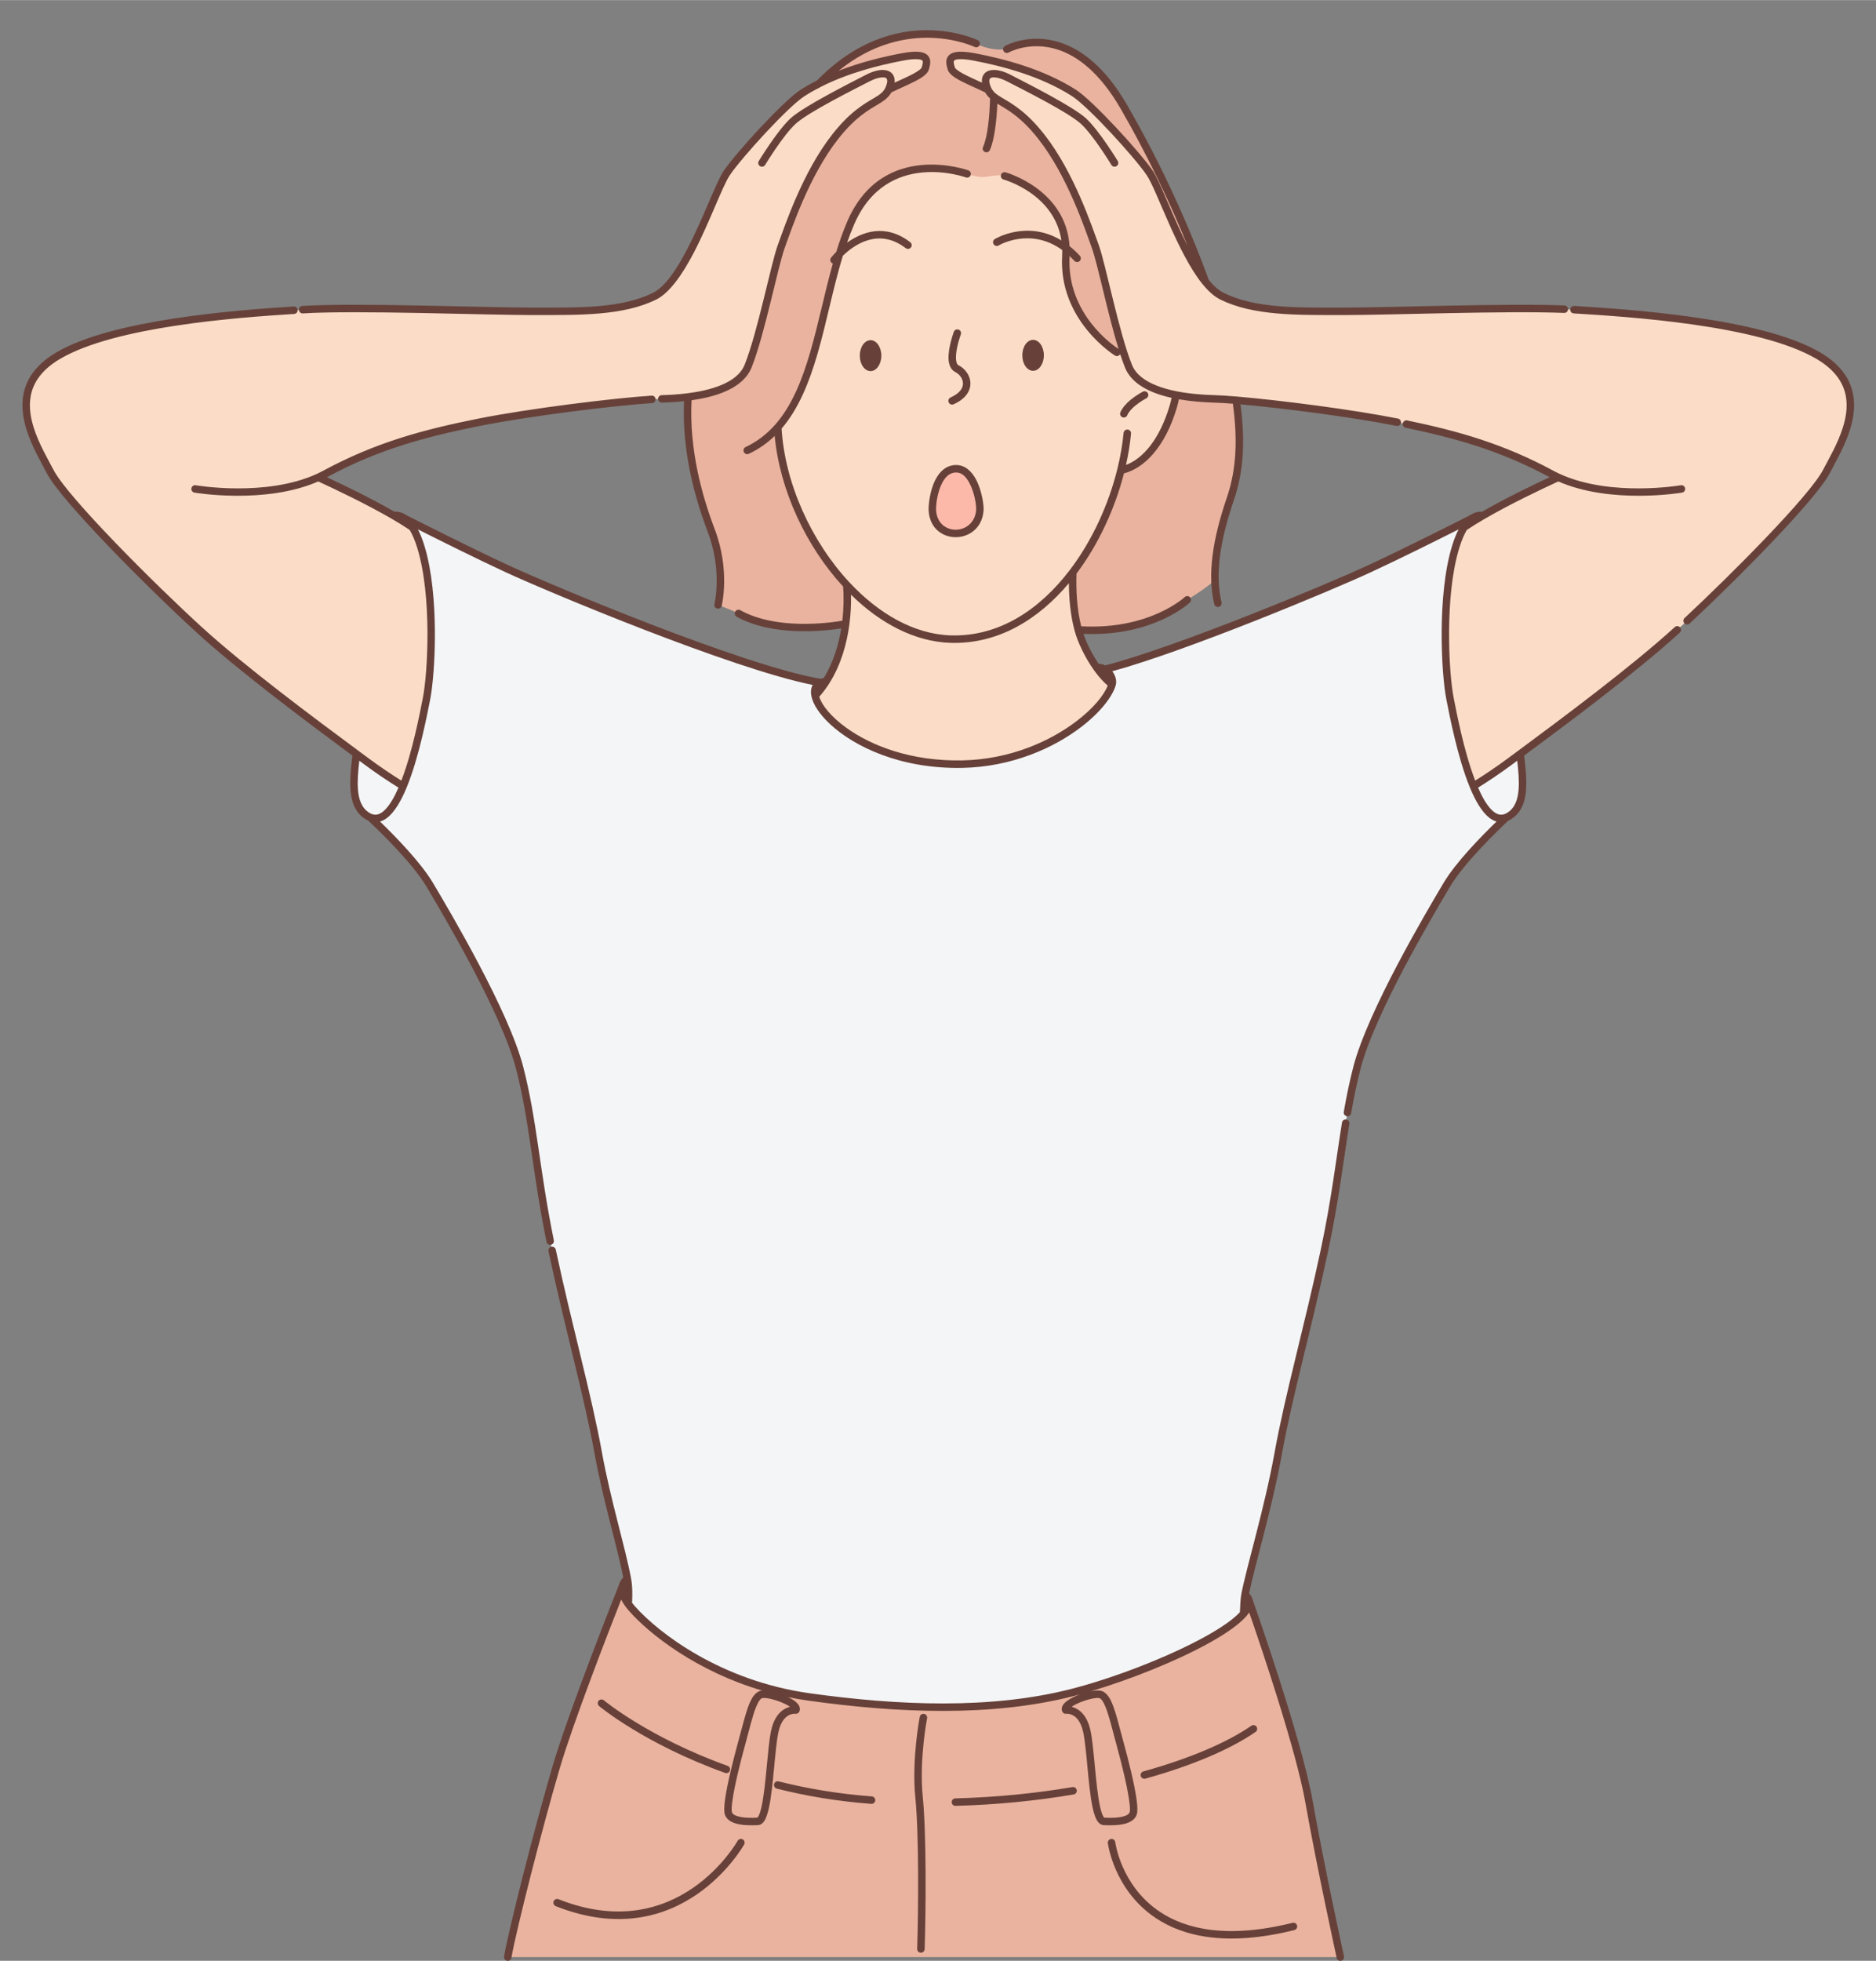 <?xml version="1.0" encoding="UTF-8"?>
<!DOCTYPE svg PUBLIC '-//W3C//DTD SVG 1.0//EN'
          'http://www.w3.org/TR/2001/REC-SVG-20010904/DTD/svg10.dtd'>
<svg clip-rule="evenodd" fill-rule="evenodd" height="1938" preserveAspectRatio="xMidYMid meet" stroke-linejoin="round" stroke-miterlimit="2" version="1.0" viewBox="-21.5 -29.0 1854.8 1937.6" width="1855" xmlns="http://www.w3.org/2000/svg" xmlns:xlink="http://www.w3.org/1999/xlink" zoomAndPan="magnify"
><rect x="-21.5" y="-29.0" width="1854.8" height="1937.6" fill="#808080" stroke="none"/><g
  ><g
    ><g id="change1_1"
      ><path d="M1024.49,712.991C1017.33,714.336 970.521,722.202 938.741,704.639C933.741,702.039 922.403,697.832 922.403,697.832C922.403,697.832 929.211,670.602 916.957,638.38C906.37,610.54 895.784,572.198 898.368,531.55C918.959,528.941 940.152,522.436 946.417,506.917C956.816,481.152 967.481,426.131 972.981,411.131C978.481,396.131 992.481,353.631 1015.98,323.631C1038.8,294.495 1053.32,297.029 1058.85,285.788C1070.5,280.026 1086.48,274.211 1088.08,269.083C1090.05,262.785 1091.82,255.468 1069.42,259.75C1050.57,263.353 1025.97,269.49 1003.46,280.843C1064.56,217.932 1128.9,248.99 1128.9,248.99C1128.9,248.99 1139.26,255.243 1153.4,253.528C1153.4,253.528 1203.78,224.937 1246.89,299.366C1274.62,347.233 1297.1,397.54 1312.26,439.423C1292.26,414.858 1275.92,364.477 1267.69,352.417C1257.69,337.75 1220.3,296.864 1207.03,288.417C1181.36,272.083 1150.36,264.083 1127.69,259.75C1105.3,255.468 1107.06,262.785 1109.03,269.083C1110.63,274.211 1126.61,280.026 1138.26,285.788C1139.44,288.186 1141.03,289.957 1143.02,291.543C1150.36,297.389 1163.17,300.71 1181.13,323.631C1191.48,336.843 1199.99,352.479 1206.74,367.123L1273,449.75L1294.61,530.973C1303.28,532.3 1312.03,532.876 1319.69,533.083C1323.96,533.199 1329.84,533.574 1336.85,534.161C1341.04,563.632 1340.5,588.782 1332.22,612.965C1323.86,637.353 1319.45,658.79 1319.87,677.456C1317.07,681.856 1297.72,693.747 1297.72,693.747C1297.72,693.747 1268.1,721.651 1210.53,717.754C1210.17,716.424 1209.84,715.085 1209.53,713.74L1024.49,712.991ZM846.015,1482.17C845.766,1483.17 845.66,1484.27 845.742,1485.48C845.947,1488.48 847.316,1492.14 850.549,1496.57C851.441,1497.79 852.476,1499.07 853.667,1500.42C873.167,1522.42 923.667,1560.92 995.167,1570.92C1066.67,1580.92 1141.17,1583.92 1205.67,1567.42C1254.24,1554.99 1324.64,1525.27 1342.79,1504.31C1346.32,1500.22 1347.87,1496.47 1346.9,1493.25C1346.9,1493.25 1386.17,1603.92 1395.17,1654.92C1404.17,1705.92 1420.17,1778.92 1420.17,1778.92L754.167,1778.92C758.167,1755.92 779.167,1673.92 792.667,1627.92C806.167,1581.92 846.015,1482.17 846.015,1482.17Z" fill="#eab39f" transform="translate(-451.647 -293.795) scale(1.236)"
      /></g
      ><g id="change2_1"
      ><path d="M1025.35,681.866C994.241,648.548 972.562,600.756 970.179,555.811C1004.3,517.282 1005.77,445.157 1028.51,392.402C1055.74,329.228 1121.64,353.19 1121.64,353.19C1121.64,353.19 1130.45,356.338 1135.88,355.624C1141.31,354.91 1148.45,353.538 1151.59,354.824C1151.59,354.824 1203.33,368.984 1200.6,419.087C1197.88,469.19 1240.88,495.624 1240.88,495.624L1248.27,500.407C1238.67,472.836 1229.2,424.965 1224.13,411.131C1218.63,396.131 1204.63,353.631 1181.13,323.631C1163.17,300.71 1150.36,297.389 1143.02,291.543C1141.03,289.957 1139.44,288.186 1138.26,285.788C1126.61,280.026 1110.63,274.211 1109.03,269.083C1107.06,262.785 1105.3,255.468 1127.69,259.75C1150.36,264.083 1181.36,272.083 1207.03,288.417C1220.3,296.864 1257.69,337.75 1267.69,352.417C1275.92,364.477 1292.26,414.858 1312.26,439.423C1316.58,444.73 1321.07,448.833 1325.69,451.083C1351.69,463.75 1385.03,463.083 1423.03,463.083C1461.03,463.083 1563.69,459.083 1607.03,461.75C1650.36,464.417 1755.69,471.083 1802.36,498.417C1849.03,525.75 1820.36,569.083 1809.03,591.083C1797.69,613.083 1727.69,683.083 1689.69,717.75C1654.68,749.695 1598.71,791.264 1564.06,816.895C1561.11,819.079 1558.31,821.147 1555.69,823.083C1545.36,830.732 1535.41,837.291 1526.6,842.7C1516.59,818.459 1510.22,784.286 1507.94,772.917C1503.94,752.917 1500.44,690.417 1512.44,651.417C1514.55,644.567 1516.84,639.475 1519.18,635.735C1523.66,632.69 1528.77,629.537 1534.21,626.379C1554.93,614.344 1580.47,602.246 1594.52,595.811C1592.65,594.961 1590.82,594.053 1589.03,593.083C1547.03,570.417 1509.03,560.417 1465.69,551.75C1429.86,544.584 1370.33,536.962 1336.85,534.161C1329.84,533.574 1323.96,533.199 1319.69,533.083C1310.23,532.828 1299.13,532.01 1288.56,529.915C1288.2,532.687 1287.57,535.718 1286.59,539.032C1277.11,571.239 1260.06,587.146 1244.64,590.123C1237.61,618.445 1224.44,647.7 1206.17,671.711C1205.66,685.237 1206.29,702.153 1210.53,717.754C1213.01,726.864 1218.68,738.672 1225.57,748.294C1226.1,749.027 1226.63,749.747 1227.16,750.452C1230.48,754.796 1234.03,758.577 1237.61,761.29C1231.25,782.906 1182.99,823.93 1117.51,825.115C1047.9,826.376 1004.18,789.737 1000.06,770.417C1002.96,767.271 1005.55,763.925 1007.87,760.434C1008.19,759.955 1008.5,759.473 1008.81,758.989C1017.89,744.678 1022.49,728.109 1024.49,712.991C1026.06,701.125 1026.04,690.153 1025.35,681.866ZM1131.83,622.056C1132.29,615.67 1127.54,588.702 1112.68,588.932C1096.58,589.18 1093.41,616.043 1093.83,622.406C1095.49,647.212 1130.07,646.417 1131.83,622.056ZM1003.46,280.843C1025.97,269.49 1050.57,263.353 1069.42,259.75C1091.82,255.468 1090.05,262.785 1088.08,269.083C1086.48,274.211 1070.5,280.026 1058.85,285.788C1053.32,297.029 1038.8,294.495 1015.98,323.631C992.481,353.631 978.481,396.131 972.981,411.131C967.481,426.131 956.816,481.152 946.417,506.917C940.152,522.436 918.959,528.941 898.368,531.55C891.079,532.474 883.866,532.909 877.417,533.083C852.75,533.75 774.75,543.083 731.417,551.75C688.083,560.417 650.083,570.417 608.083,593.083C606.287,594.053 604.455,594.961 602.593,595.811C616.642,602.246 642.18,614.344 662.903,626.379C668.34,629.537 673.445,632.69 677.925,635.735C680.269,639.475 682.559,644.567 684.667,651.417C696.667,690.417 693.167,752.917 689.167,772.917C686.893,784.286 680.518,818.459 670.515,842.7C661.704,837.291 651.752,830.732 641.417,823.083C638.8,821.147 636.002,819.079 633.05,816.895C598.396,791.264 542.433,749.695 507.417,717.75C469.417,683.083 399.417,613.083 388.083,591.083C376.75,569.083 348.083,525.75 394.75,498.417C441.417,471.083 546.75,464.417 590.083,461.75C633.417,459.083 736.083,463.083 774.083,463.083C812.083,463.083 845.417,463.75 871.417,451.083C897.417,438.417 919.417,367.083 929.417,352.417C939.417,337.75 976.809,296.864 990.083,288.417C994.411,285.663 998.89,283.146 1003.46,280.843Z" fill="#fbddc7" transform="translate(-451.647 -293.795) scale(1.236)"
      /></g
      ><g id="change3_1"
      ><path d="M644.217,867.733C643.377,867.401 642.527,866.964 641.667,866.417C627.928,857.674 630.828,836.453 633.05,816.895C636.002,819.079 638.8,821.147 641.417,823.083C651.752,830.732 661.704,837.291 670.515,842.7C680.518,818.459 686.893,784.286 689.167,772.917C693.167,752.917 696.667,690.417 684.667,651.417C682.559,644.567 680.269,639.475 677.925,635.735C675.814,632.366 673.659,630.095 671.555,628.624C679.76,632.795 722.594,654.506 753.667,668.917C787.109,684.426 943.171,749.892 1004.78,759.964C1000.51,761.737 999.014,765.521 1000.06,770.417C1004.18,789.737 1047.9,826.376 1117.51,825.115C1182.99,823.93 1231.25,782.906 1237.61,761.29C1238.86,757.025 1235.72,751.787 1231.29,749.454C1231.78,749.33 1232.28,749.203 1232.78,749.074C1290.12,734.299 1410.98,683.972 1443.44,668.917C1474.52,654.506 1517.35,632.795 1525.56,628.624C1523.45,630.095 1521.3,632.366 1519.18,635.735C1516.84,639.475 1514.55,644.567 1512.44,651.417C1500.44,690.417 1503.94,752.917 1507.94,772.917C1510.22,784.286 1516.59,818.459 1526.6,842.7C1535.41,837.291 1545.36,830.732 1555.69,823.083C1558.31,821.147 1561.11,819.079 1564.06,816.895C1566.28,836.453 1569.18,857.674 1555.44,866.417C1554.58,866.964 1553.73,867.401 1552.89,867.733C1543.83,876.2 1516.99,902.038 1505.44,921.417C1491.44,944.917 1444.94,1023.42 1433.44,1067.92C1421.94,1112.42 1420.44,1152.92 1407.44,1213.92C1394.44,1274.92 1378.94,1329.42 1370.44,1376.42C1362.44,1420.65 1348.17,1467.22 1343.92,1489.16C1343.26,1492.55 1342.97,1499.09 1342.79,1504.31C1324.64,1525.27 1254.24,1554.99 1205.67,1567.42C1141.17,1583.92 1066.67,1580.92 995.167,1570.92C923.667,1560.92 873.167,1522.42 853.667,1500.42C852.476,1499.07 851.441,1497.79 850.549,1496.57C850.924,1490.53 851.117,1483.29 849.826,1476.4C845.178,1451.61 833.335,1413.29 826.667,1376.42C818.167,1329.42 802.667,1274.92 789.667,1213.92C776.667,1152.92 775.167,1112.42 763.667,1067.92C752.167,1023.42 705.667,944.917 691.667,921.417C680.122,902.038 653.278,876.2 644.217,867.733Z" fill="#f4f5f7" transform="translate(-451.647 -293.795) scale(1.236)"
      /></g
      ><g id="change4_1"
      ><path d="M1131.83,622.056C1130.07,646.417 1095.49,647.212 1093.83,622.406C1093.41,616.043 1096.58,589.18 1112.68,588.932C1127.54,588.702 1132.29,615.67 1131.83,622.056Z" fill="#fcb9a9" transform="translate(-451.647 -293.795) scale(1.236)"
      /></g
      ><g id="change5_1"
      ><path d="M1004.8,283.515C1000.33,285.772 995.933,288.24 991.689,290.94C978.596,299.272 941.752,339.635 931.888,354.102C925.918,362.858 915.683,391.927 902.835,416.491C893.881,433.613 883.546,448.502 872.727,453.773C846.372,466.612 812.602,466.075 774.083,466.075C736.121,466.075 633.557,462.072 590.267,464.736C588.619,464.837 587.199,463.582 587.097,461.934C586.996,460.286 588.252,458.866 589.9,458.764C633.276,456.095 736.045,460.092 774.083,460.092C811.565,460.092 844.461,460.888 870.106,448.394C880.088,443.531 889.272,429.514 897.534,413.718C910.511,388.907 920.915,359.576 926.945,350.731C937.082,335.865 975.022,294.455 988.477,285.893C992.747,283.176 997.161,280.685 1001.66,278.399C1064.31,214.271 1130.2,246.296 1130.2,246.296C1131.68,247.014 1132.31,248.804 1131.59,250.291C1130.87,251.777 1129.08,252.402 1127.6,251.684C1127.6,251.684 1074.03,226.012 1018.91,270.715C1036.6,263.82 1054.4,259.575 1068.86,256.812C1076.05,255.436 1080.92,255.235 1084.15,255.73C1086.98,256.164 1088.8,257.149 1089.99,258.318C1091.39,259.698 1092.03,261.406 1092.14,263.32C1092.25,265.373 1091.64,267.734 1090.94,269.974C1090.32,271.973 1088.21,274.249 1084.88,276.383C1079.03,280.126 1069.14,284.101 1061.05,288.044C1058.66,292.287 1055.07,294.804 1050.14,297.746C1042.73,302.172 1032.08,307.931 1018.34,325.476C995.06,355.189 981.237,397.304 975.789,412.161C970.284,427.175 959.6,482.247 949.191,508.036C945.512,517.151 937.194,523.523 926.694,527.785C918.987,530.913 910.098,532.917 901.214,534.178C899.224,573.444 909.502,610.359 919.753,637.316C932.375,670.505 925.305,698.557 925.305,698.557C924.905,700.159 923.28,701.135 921.678,700.734C920.076,700.334 919.101,698.708 919.501,697.106C919.501,697.106 926.047,670.699 914.161,639.443C903.761,612.093 893.386,574.721 895.189,534.926C889.021,535.586 882.989,535.925 877.497,536.074C875.847,536.118 874.471,534.815 874.426,533.164C874.382,531.514 875.685,530.138 877.336,530.093C883.627,529.923 890.662,529.507 897.774,528.618C897.916,528.589 898.062,528.57 898.21,528.563C907.322,527.399 916.536,525.451 924.444,522.241C933.311,518.643 940.536,513.494 943.643,505.797C954.032,480.057 964.677,425.087 970.172,410.101C975.725,394.958 989.901,352.073 1013.63,321.786C1028.08,303.332 1039.28,297.265 1047.07,292.61C1051.5,289.962 1054.75,287.965 1056.56,283.608C1057.29,281.834 1057.68,280.326 1057.72,279.058C1057.75,278.259 1057.64,277.601 1057.3,277.112C1056.48,275.946 1054.76,275.888 1052.66,276.13C1050.02,276.436 1046.88,277.509 1043.52,279.248C1031.2,285.617 994.654,303.815 984.463,313.156C974.364,322.414 960.088,346.004 960.088,346.004C959.231,347.415 957.39,347.865 955.979,347.009C954.567,346.152 954.117,344.31 954.974,342.899C954.974,342.899 969.904,318.385 980.42,308.746C990.846,299.189 1028.17,280.45 1040.77,273.934C1045.76,271.352 1050.4,270.076 1054,270.062C1057.04,270.05 1059.46,270.923 1061.11,272.44C1062.89,274.073 1063.97,276.648 1063.61,280.232C1069.02,277.754 1074.66,275.291 1079.02,272.898C1080.86,271.885 1082.46,270.895 1083.66,269.916C1084.42,269.297 1085.04,268.783 1085.23,268.193C1085.64,266.853 1086.08,265.465 1086.16,264.184C1086.2,263.581 1086.21,262.997 1085.79,262.58C1085.09,261.892 1083.83,261.622 1081.87,261.502C1079.1,261.33 1075.25,261.681 1069.98,262.688C1051.36,266.248 1027.04,272.297 1004.8,283.515ZM629.882,818.273C595.071,792.52 540.02,751.543 505.401,719.96C467.171,685.084 396.826,614.586 385.424,592.453C380.829,583.534 373.445,571.144 369.239,557.727C365.951,547.236 364.608,536.133 367.716,525.49C370.834,514.816 378.401,504.526 393.238,495.835C437.885,469.685 535.821,462.172 582.932,459.197C584.579,459.093 586.002,460.347 586.106,461.994C586.21,463.642 584.956,465.064 583.309,465.168C536.869,468.101 440.273,475.22 396.262,500.998C383.099,508.708 376.226,517.698 373.459,527.167C370.684,536.668 372.013,546.573 374.948,555.938C379.041,568.996 386.271,581.033 390.743,589.713C402.007,611.58 471.663,681.083 509.433,715.54C544.382,747.424 600.241,788.908 634.829,814.49C637.781,816.674 640.579,818.742 643.196,820.679C652.291,827.409 661.086,833.289 669.059,838.278C678.229,814.526 684.078,783.104 686.233,772.33C690.185,752.572 693.663,690.825 681.807,652.296C679.893,646.075 677.836,641.368 675.714,637.851C671.418,634.954 666.563,631.964 661.406,628.969C661.404,628.968 661.403,628.967 661.401,628.966C641.356,617.325 616.786,605.627 602.574,599.094C560.234,617.698 503.576,608.031 503.576,608.031C501.949,607.752 500.855,606.203 501.135,604.576C501.415,602.949 502.963,601.855 504.59,602.135C504.59,602.135 560.333,611.808 601.253,593.137C601.315,593.107 601.378,593.079 601.442,593.051C603.212,592.238 604.954,591.373 606.663,590.451C648.949,567.63 687.201,557.542 730.83,548.817C770.349,540.913 838.62,532.456 869.271,530.486C870.919,530.38 872.343,531.632 872.448,533.279C872.554,534.927 871.303,536.35 869.655,536.456C839.179,538.416 771.297,546.825 732.003,554.683C688.968,563.29 651.222,573.202 609.512,595.712C623.934,602.426 645.473,612.862 663.567,623.307C666.463,623.116 669.725,623.751 673.09,626.048C681.71,630.43 724.109,651.911 754.925,666.203C788.125,681.6 942.525,746.418 1004.48,756.881C1005.25,756.614 1006.09,756.394 1007,756.229C1014.59,743.836 1018.8,729.806 1020.93,716.625C1006.79,718.799 966.041,723.144 937.294,707.258C935.849,706.459 935.325,704.638 936.123,703.193C936.922,701.748 938.743,701.223 940.188,702.021C968.947,717.914 1010.32,712.375 1021.8,710.432C1023,700.123 1023.01,690.604 1022.45,683.139C992.804,651.032 971.759,605.965 967.688,562.707C961.735,568.438 954.911,573.271 947.008,577.003C945.515,577.708 943.73,577.069 943.025,575.576C942.32,574.083 942.96,572.298 944.453,571.593C953.671,567.241 961.3,561.28 967.733,554.09C967.862,553.906 968.012,553.738 968.179,553.587C981.472,538.481 989.599,518.071 996.093,495.788C1002.74,472.99 1007.63,448.226 1014.2,424.862C1013.9,424.761 1013.61,424.608 1013.34,424.403C1012.02,423.4 1011.77,421.522 1012.78,420.21C1012.78,420.21 1014.25,418.298 1016.92,415.617C1019.52,407.177 1022.41,398.988 1025.76,391.217C1054.1,325.477 1122.66,350.379 1122.66,350.379C1124.21,350.943 1125.01,352.661 1124.45,354.213C1123.88,355.764 1122.17,356.566 1120.61,356.002C1120.61,356.002 1057.38,332.979 1031.26,393.586C1029.22,398.306 1027.36,403.183 1025.63,408.176C1037.4,399.721 1056,392.399 1076.13,407.798C1077.44,408.801 1077.69,410.68 1076.69,411.991C1075.68,413.303 1073.8,413.553 1072.49,412.549C1050.64,395.83 1030.9,410.207 1022.22,418.689C1014.42,444.262 1009.23,472.092 1001.84,497.462C995.181,520.303 986.707,541.147 973.233,556.831C975.893,600.762 997.162,647.293 1027.54,679.825C1050.68,704.619 1079.13,721.31 1108.71,722.169C1147.65,723.301 1180.09,701.06 1203.79,669.9C1221.82,646.21 1234.8,617.344 1241.74,589.402C1244.2,579.494 1245.9,569.703 1246.79,560.299C1246.95,558.656 1248.41,557.448 1250.05,557.603C1251.7,557.759 1252.9,559.22 1252.75,560.864C1251.98,568.976 1250.63,577.368 1248.72,585.877C1262.03,580.945 1275.62,565.681 1283.72,538.187C1284.34,536.091 1284.81,534.115 1285.16,532.251C1279.99,531.106 1275,529.644 1270.42,527.785C1259.92,523.523 1251.6,517.151 1247.92,508.036C1246.64,504.862 1245.35,501.244 1244.07,497.312C1244.05,497.354 1244.03,497.396 1244,497.438C1243.14,498.846 1241.29,499.289 1239.89,498.427C1239.89,498.427 1194.8,470.793 1197.62,418.925C1197.71,417.257 1197.74,415.631 1197.7,414.046C1171.84,395.407 1146.9,410.388 1146.9,410.388C1145.49,411.244 1143.65,410.793 1142.79,409.382C1141.93,407.97 1142.38,406.129 1143.8,405.273C1143.8,405.273 1169.44,389.583 1197.06,406.393C1191.39,368.751 1150.8,357.709 1150.8,357.709C1149.21,357.274 1148.27,355.627 1148.7,354.034C1149.14,352.442 1150.79,351.503 1152.38,351.939C1152.38,351.939 1200.67,365.229 1203.56,410.953C1206.32,413.149 1209.07,415.7 1211.8,418.654C1212.92,419.866 1212.85,421.76 1211.63,422.881C1210.42,424.002 1208.53,423.928 1207.4,422.715C1206.14,421.351 1204.88,420.082 1203.61,418.903C1203.6,419.018 1203.6,419.134 1203.59,419.249C1201.08,465.403 1239.3,490.952 1242.76,493.167C1234.12,465.142 1225.92,424.695 1221.32,412.161C1215.87,397.304 1202.05,355.189 1178.77,325.476C1165.03,307.931 1154.38,302.172 1146.97,297.746C1146.58,297.511 1146.19,297.279 1145.82,297.049C1145.21,310.575 1143.58,325.713 1139.8,334.171C1139.12,335.678 1137.35,336.354 1135.85,335.68C1134.34,335.006 1133.66,333.235 1134.34,331.728C1138.27,322.944 1139.56,306.52 1139.99,292.882C1138.43,291.486 1137.13,289.937 1136.06,288.044C1127.96,284.101 1118.08,280.126 1112.23,276.383C1108.9,274.249 1106.79,271.973 1106.17,269.974C1105.47,267.734 1104.86,265.373 1104.97,263.32C1105.08,261.406 1105.72,259.698 1107.12,258.318C1108.31,257.149 1110.13,256.164 1112.96,255.73C1116.19,255.235 1121.06,255.436 1128.26,256.812C1151.22,261.203 1182.62,269.342 1208.63,285.893C1222.09,294.455 1260.03,335.865 1270.16,350.731C1275.97,359.239 1285.8,386.873 1298.11,410.992C1283.95,376.174 1265.7,337.791 1244.31,300.865C1227.58,271.989 1209.83,258.99 1194.43,253.919C1171.98,246.529 1154.88,256.13 1154.88,256.13C1153.45,256.945 1151.62,256.441 1150.8,255.005C1149.99,253.569 1150.49,251.742 1151.93,250.927C1151.93,250.927 1171.1,239.942 1196.3,248.236C1212.65,253.622 1231.72,267.199 1249.48,297.866C1277.2,345.714 1299.68,395.992 1314.9,437.922C1318.81,442.66 1322.83,446.362 1327,448.394C1352.65,460.888 1385.55,460.092 1423.03,460.092C1458.95,460.092 1552.63,456.523 1599.44,458.378C1601.09,458.443 1602.37,459.836 1602.31,461.486C1602.24,463.135 1600.85,464.422 1599.2,464.356C1552.45,462.504 1458.9,466.075 1423.03,466.075C1384.51,466.075 1350.74,466.612 1324.38,453.773C1319.43,451.359 1314.57,447.003 1309.94,441.312C1289.88,416.684 1273.47,366.194 1265.22,354.102C1255.36,339.635 1218.51,299.272 1205.42,290.94C1180.1,274.825 1149.5,266.964 1127.13,262.688C1121.86,261.681 1118.02,261.33 1115.24,261.502C1113.28,261.622 1112.02,261.892 1111.32,262.58C1110.9,262.997 1110.91,263.581 1110.95,264.184C1111.03,265.465 1111.46,266.853 1111.88,268.193C1112.07,268.783 1112.69,269.297 1113.45,269.916C1114.65,270.895 1116.25,271.885 1118.09,272.898C1122.45,275.291 1128.09,277.754 1133.5,280.232C1133.13,276.648 1134.22,274.073 1136,272.44C1137.65,270.923 1140.07,270.05 1143.11,270.062C1146.71,270.076 1151.35,271.352 1156.34,273.934C1168.94,280.45 1206.26,299.189 1216.69,308.746C1227.21,318.385 1242.14,342.899 1242.14,342.899C1242.99,344.31 1242.54,346.152 1241.13,347.009C1239.72,347.865 1237.88,347.415 1237.02,346.004C1237.02,346.004 1222.75,322.414 1212.65,313.156C1202.46,303.815 1165.91,285.617 1153.59,279.248C1150.23,277.509 1147.09,276.436 1144.45,276.13C1142.56,275.911 1140.99,275.98 1140.05,276.845C1139.6,277.253 1139.42,277.866 1139.39,278.63C1139.33,279.971 1139.73,281.619 1140.55,283.608C1141.52,285.933 1142.89,287.586 1144.63,289.025C1144.81,289.136 1144.97,289.264 1145.11,289.406C1146.54,290.507 1148.18,291.502 1150.04,292.61C1157.83,297.265 1169.03,303.332 1183.48,321.786C1207.21,352.073 1221.38,394.958 1226.94,410.101C1232.43,425.087 1243.08,480.057 1253.47,505.797C1256.57,513.494 1263.8,518.643 1272.67,522.241C1277.68,524.276 1283.22,525.803 1288.92,526.945C1288.92,526.946 1288.93,526.946 1288.93,526.947C1289.08,526.966 1289.22,526.994 1289.36,527.032C1299.69,529.063 1310.54,529.843 1319.77,530.093C1324.05,530.209 1329.93,530.584 1336.96,531.171C1337.05,531.177 1337.15,531.185 1337.24,531.195C1370.89,534.021 1430.42,541.644 1466.28,548.817C1467.9,549.14 1468.95,550.718 1468.63,552.337C1468.3,553.956 1466.73,555.007 1465.11,554.683C1430.65,547.793 1374.21,540.475 1340.32,537.46C1344.01,565.859 1343.12,590.347 1335.05,613.934C1323.92,646.408 1319.8,673.53 1325.14,695.772C1325.53,697.378 1324.54,698.994 1322.93,699.379C1321.32,699.765 1319.71,698.774 1319.32,697.169C1313.77,674.028 1317.82,645.782 1329.39,611.996C1337.3,588.889 1337.97,564.881 1334.21,536.944C1328.32,536.476 1323.35,536.175 1319.61,536.074C1310.91,535.838 1300.84,535.123 1291.03,533.409C1290.65,535.443 1290.13,537.596 1289.46,539.877C1279.92,572.279 1262.74,588.651 1247.1,592.638C1239.94,620.479 1226.96,649.083 1209.13,672.763C1208.71,685.26 1209.3,700.551 1212.88,714.9C1267.52,717.875 1295.67,691.57 1295.67,691.57C1296.88,690.438 1298.77,690.494 1299.9,691.696C1301.03,692.898 1300.98,694.793 1299.78,695.925C1299.78,695.925 1270.9,723.332 1214.66,720.976C1217.25,728.503 1221.62,737.241 1226.8,744.828C1228.62,744.871 1230.41,745.353 1232.08,746.166C1289.3,731.412 1409.81,681.218 1442.18,666.203C1473,651.911 1515.4,630.43 1524.02,626.048C1527.38,623.751 1530.65,623.116 1533.54,623.307C1551.64,612.862 1573.18,602.426 1587.6,595.712C1548.27,574.487 1512.46,564.464 1472.42,556.172C1470.81,555.837 1469.77,554.253 1470.1,552.636C1470.44,551.019 1472.02,549.979 1473.64,550.313C1514.25,558.724 1550.56,568.921 1590.45,590.451C1592.16,591.373 1593.9,592.238 1595.67,593.051C1595.73,593.079 1595.8,593.107 1595.86,593.137C1636.78,611.808 1692.52,602.135 1692.52,602.135C1694.15,601.855 1695.69,602.949 1695.98,604.576C1696.26,606.203 1695.16,607.752 1693.53,608.031C1693.53,608.031 1636.88,617.698 1594.54,599.094C1580.32,605.627 1555.75,617.325 1535.71,628.966C1535.71,628.967 1535.71,628.968 1535.7,628.969C1530.55,631.964 1525.69,634.954 1521.39,637.851C1519.27,641.368 1517.22,646.075 1515.3,652.296C1503.45,690.825 1506.92,752.572 1510.88,772.33C1513.03,783.104 1518.88,814.526 1528.05,838.278C1536.02,833.289 1544.82,827.409 1553.91,820.679C1556.53,818.742 1559.33,816.674 1562.28,814.49C1596.87,788.908 1652.73,747.424 1687.68,715.54C1688.9,714.427 1690.79,714.514 1691.9,715.734C1693.02,716.954 1692.93,718.847 1691.71,719.96C1657.09,751.543 1602.04,792.52 1567.23,818.273C1568.54,829.799 1569.87,841.75 1567.99,851.412C1566.54,858.846 1563.25,864.992 1557.05,868.94C1556.21,869.477 1555.37,869.923 1554.54,870.285C1545.23,879.01 1519.26,904.069 1508.01,922.948C1494.09,946.326 1447.78,1024.4 1436.34,1068.66C1433.25,1080.64 1430.88,1092.32 1428.82,1104.19C1428.54,1105.82 1426.99,1106.91 1425.36,1106.62C1423.74,1106.34 1422.64,1104.79 1422.93,1103.16C1425.01,1091.13 1427.41,1079.3 1430.55,1067.17C1442.11,1022.44 1488.8,943.507 1502.87,919.886C1512.65,903.473 1533.26,882.461 1545.09,871.028C1543.11,870.453 1541.18,869.42 1539.32,867.976C1533.53,863.5 1528.29,854.639 1523.83,843.841C1513.75,819.406 1507.3,784.964 1505.01,773.503C1500.96,753.262 1497.44,690.008 1509.58,650.537C1511.23,645.202 1512.98,640.891 1514.78,637.422C1497.77,645.989 1467.95,660.85 1444.7,671.63C1412.94,686.362 1296.74,734.77 1237.75,750.849C1240.37,754.259 1241.53,758.546 1240.48,762.134C1240.48,762.135 1240.48,762.137 1240.48,762.138C1237.82,771.173 1228.29,783.562 1213.27,795.124C1191.31,812.035 1157.6,827.382 1117.57,828.106C1067.84,829.007 1031.09,810.857 1012.06,793.182C1003.49,785.227 998.463,777.262 997.135,771.049C997.134,771.046 997.134,771.044 997.133,771.041C996.358,767.411 996.696,764.269 998.126,761.789C932.68,748.695 784.886,686.693 752.408,671.63C729.163,660.85 699.343,645.989 682.326,637.422C684.128,640.891 685.884,645.202 687.526,650.537C699.671,690.008 696.148,753.262 692.1,773.503C689.808,784.964 683.364,819.406 673.28,843.841C668.825,854.639 663.576,863.5 657.795,867.976C655.929,869.42 654.004,870.453 652.022,871.028C663.852,882.461 684.459,903.473 694.237,919.886C708.309,943.507 755.003,1022.44 766.563,1067.17C777.598,1109.87 779.444,1148.89 791.039,1205.84C791.368,1207.46 790.322,1209.04 788.705,1209.37C787.087,1209.69 785.506,1208.65 785.176,1207.03C773.607,1150.21 771.781,1111.27 760.77,1068.66C749.33,1024.4 703.024,946.326 689.097,922.948C677.85,904.069 651.881,879.01 642.566,870.285C641.74,869.923 640.904,869.477 640.061,868.94C633.856,864.992 630.567,858.846 629.122,851.412C627.245,841.75 628.569,829.799 629.882,818.273ZM666.76,843.896C658.439,838.717 649.202,832.566 639.637,825.488C638.284,824.486 636.882,823.45 635.435,822.38C634.541,830.331 633.779,838.348 634.355,845.471C634.988,853.298 637.192,860.024 643.273,863.893C643.963,864.332 644.643,864.684 645.316,864.95C645.317,864.951 645.318,864.951 645.319,864.951C649.391,866.559 653.052,864.718 656.474,861.097C660.255,857.097 663.666,851.018 666.76,843.896ZM1027.46,713.384C1025.4,728.903 1020.66,745.902 1011.33,760.592C1011.02,761.092 1010.69,761.589 1010.37,762.082C1010.37,762.084 1010.36,762.086 1010.36,762.088C1008.26,765.262 1005.93,768.32 1003.36,771.225C1005.55,778.314 1013.05,787.382 1024.89,795.957C1044.67,810.279 1076.5,822.866 1117.46,822.124C1156.01,821.427 1188.47,806.667 1209.62,790.383C1222.34,780.591 1230.97,770.331 1234.1,762.308C1230.9,759.605 1227.75,756.154 1224.79,752.267C1224.79,752.265 1224.78,752.264 1224.78,752.262C1224.23,751.535 1223.68,750.791 1223.14,750.035C1216.03,740.114 1210.2,727.932 1207.64,718.538C1204.21,705.88 1203.08,692.374 1203.03,680.436C1178.69,709.45 1146.49,729.253 1108.54,728.15C1079.81,727.315 1052,712.461 1028.75,689.639C1028.91,696.659 1028.6,704.792 1027.46,713.384ZM1561.67,822.38C1560.23,823.45 1558.83,824.486 1557.47,825.488C1547.91,832.566 1538.67,838.717 1530.35,843.896C1533.44,851.018 1536.86,857.097 1540.64,861.097C1544.06,864.718 1547.72,866.559 1551.79,864.951C1551.79,864.951 1551.79,864.951 1551.79,864.95C1552.47,864.684 1553.15,864.332 1553.84,863.893C1559.92,860.024 1562.12,853.298 1562.76,845.471C1563.33,838.348 1562.57,830.331 1561.67,822.38ZM844.911,1493.08C834.577,1519.3 806.443,1591.6 795.537,1628.76C782.066,1674.66 761.105,1756.48 757.114,1779.43C756.831,1781.06 755.281,1782.15 753.654,1781.86C752.027,1781.58 750.937,1780.03 751.219,1778.4C755.228,1755.35 776.267,1673.17 789.796,1627.07C802.916,1582.37 840.869,1487 843.131,1481.33C843.754,1478.89 845.034,1476.91 846.576,1475.33C841.73,1450.5 830.249,1413.04 823.723,1376.95C815.228,1329.98 799.734,1275.51 786.741,1214.54C786.397,1212.92 787.428,1211.34 789.043,1210.99C790.658,1210.65 792.248,1211.68 792.592,1213.29C805.6,1274.33 821.106,1328.86 829.61,1375.88C836.278,1412.75 848.119,1451.06 852.766,1475.85C854.027,1482.57 853.939,1489.62 853.6,1495.65C854.288,1496.55 855.054,1497.47 855.905,1498.43C875.15,1520.14 925.017,1558.09 995.581,1567.95C1066.69,1577.9 1140.78,1580.93 1204.92,1564.52C1238.7,1555.88 1283.1,1538.83 1312.89,1522.22C1324.83,1515.56 1334.41,1509.02 1339.84,1503.12C1340.03,1497.95 1340.35,1491.86 1340.98,1488.59C1340.98,1488.59 1340.98,1488.59 1340.98,1488.59C1345.24,1466.65 1359.5,1420.1 1367.5,1375.88C1376,1328.86 1391.51,1274.33 1404.52,1213.29C1413.15,1172.77 1416.7,1141.3 1421.5,1111.69C1421.76,1110.06 1423.3,1108.95 1424.93,1109.22C1426.56,1109.48 1427.67,1111.02 1427.4,1112.65C1422.6,1142.34 1419.03,1173.9 1410.37,1214.54C1397.38,1275.51 1381.88,1329.98 1373.39,1376.95C1365.58,1420.12 1351.8,1465.52 1347.18,1488.09C1348.47,1489.42 1349.31,1490.87 1349.77,1492.38C1351.32,1496.77 1389.27,1604.29 1398.11,1654.4C1407.1,1705.35 1423.09,1778.28 1423.09,1778.28C1423.44,1779.89 1422.42,1781.49 1420.81,1781.84C1419.19,1782.19 1417.6,1781.17 1417.25,1779.56C1417.25,1779.56 1401.23,1706.49 1392.22,1655.44C1384.81,1613.43 1356.79,1530.83 1347.27,1503.37C1346.63,1504.32 1345.89,1505.28 1345.05,1506.26C1345.05,1506.26 1345.05,1506.26 1345.05,1506.26C1339.44,1512.74 1329.03,1520.08 1315.8,1527.45C1289.68,1542.01 1252.46,1556.92 1220.73,1566.34C1223.95,1565.72 1226.78,1565.59 1228.63,1565.99C1231.41,1566.59 1234.01,1568.91 1236.15,1572.92C1240,1580.12 1242.97,1593.36 1246.89,1607.62C1250.77,1621.74 1255.39,1640.3 1257.12,1652.42C1257.94,1658.17 1258.04,1662.62 1257.37,1664.8C1256.3,1668.26 1253.19,1670.68 1248.84,1672.02C1243.64,1673.61 1236.57,1673.72 1230.84,1673.4C1229.29,1673.32 1227.79,1672.58 1226.48,1671.03C1224.69,1668.89 1223.13,1664.65 1221.95,1659.06C1218.46,1642.51 1217.38,1613.17 1214.58,1599.52C1213.17,1592.69 1210.63,1588.8 1207.94,1586.68C1204.46,1583.93 1200.96,1584.37 1200.96,1584.37C1199.64,1584.58 1198.34,1583.88 1197.78,1582.65C1196.96,1580.84 1197.19,1578.82 1198.7,1576.8C1200,1575.07 1202.53,1573.2 1205.72,1571.55C1207.59,1570.58 1209.7,1569.67 1211.87,1568.87C1210.02,1569.37 1208.2,1569.86 1206.41,1570.32C1141.55,1586.9 1066.64,1583.93 994.752,1573.88C989.193,1573.1 983.76,1572.15 978.456,1571.06C980.083,1571.85 981.572,1572.68 982.828,1573.53C984.979,1574.99 986.494,1576.56 987.211,1577.99C988.021,1579.61 988.06,1581.18 987.39,1582.65C986.835,1583.88 985.537,1584.58 984.212,1584.37C984.212,1584.37 980.712,1583.93 977.232,1586.68C974.541,1588.8 971.998,1592.69 970.597,1599.52C967.796,1613.17 966.71,1642.51 963.223,1659.06C962.044,1664.65 960.481,1668.89 958.689,1671.03C957.384,1672.58 955.885,1673.32 954.333,1673.4C948.599,1673.72 941.532,1673.61 936.334,1672.02C931.984,1670.68 928.874,1668.26 927.807,1664.8C927.137,1662.62 927.229,1658.17 928.052,1652.42C929.785,1640.3 934.4,1621.74 938.282,1607.62C942.204,1593.36 945.178,1580.12 949.025,1572.92C951.168,1568.91 953.759,1566.59 956.54,1565.99C956.877,1565.92 957.247,1565.87 957.647,1565.83C904.869,1550.19 867.615,1520.66 851.428,1502.4C850.169,1500.98 849.076,1499.62 848.133,1498.33C848.132,1498.33 848.131,1498.33 848.13,1498.33C846.771,1496.46 845.715,1494.72 844.911,1493.08ZM953.844,1667.44C953.91,1667.38 954.035,1667.27 954.108,1667.18C954.424,1666.8 954.709,1666.31 954.989,1665.73C955.916,1663.81 956.681,1661.08 957.368,1657.82C960.854,1641.28 961.937,1611.96 964.736,1598.32C966.535,1589.55 970.072,1584.71 973.526,1581.98C975.762,1580.22 978.017,1579.3 979.936,1578.82C979.784,1578.7 979.63,1578.59 979.476,1578.49C975.914,1576.08 970.187,1573.84 965.194,1572.63C962.174,1571.9 959.457,1571.49 957.793,1571.84C957.001,1572.01 956.367,1572.66 955.708,1573.51C954.681,1574.84 953.759,1576.66 952.862,1578.84C949.849,1586.19 947.314,1597.35 944.051,1609.21C940.233,1623.09 935.679,1641.35 933.974,1653.27C933.324,1657.81 932.996,1661.32 933.526,1663.04C934.061,1664.78 935.904,1665.63 938.087,1666.3C942.634,1667.69 948.805,1667.71 953.844,1667.44ZM1205.24,1578.82C1207.16,1579.3 1209.41,1580.22 1211.65,1581.98C1215.1,1584.71 1218.64,1589.55 1220.44,1598.32C1223.24,1611.96 1224.32,1641.28 1227.8,1657.82C1228.49,1661.08 1229.26,1663.81 1230.18,1665.73C1230.46,1666.31 1230.75,1666.8 1231.07,1667.18C1231.14,1667.27 1231.26,1667.38 1231.33,1667.44C1236.37,1667.71 1242.54,1667.69 1247.09,1666.3C1249.27,1665.63 1251.11,1664.78 1251.65,1663.04C1252.18,1661.32 1251.85,1657.81 1251.2,1653.27C1249.49,1641.35 1244.94,1623.09 1241.12,1609.21C1237.86,1597.35 1235.32,1586.19 1232.31,1578.84C1231.41,1576.66 1230.49,1574.84 1229.46,1573.51C1228.81,1572.66 1228.17,1572.01 1227.38,1571.84C1225.72,1571.49 1223,1571.9 1219.98,1572.63C1214.99,1573.84 1209.26,1576.08 1205.7,1578.49C1205.54,1578.59 1205.39,1578.7 1205.24,1578.82ZM1606.84,464.736C1605.19,464.634 1603.94,463.214 1604.04,461.566C1604.14,459.918 1605.56,458.663 1607.21,458.764C1650.85,461.449 1756.88,468.312 1803.87,495.835C1818.71,504.526 1826.28,514.816 1829.39,525.49C1832.5,536.133 1831.16,547.236 1827.87,557.727C1823.66,571.144 1816.28,583.534 1811.69,592.453C1801.03,613.137 1738.92,676.054 1699.61,712.672C1698.4,713.798 1696.51,713.73 1695.38,712.522C1694.26,711.314 1694.33,709.42 1695.53,708.294C1734.36,672.131 1795.85,610.139 1806.37,589.713C1810.84,581.033 1818.07,568.996 1822.16,555.938C1825.1,546.573 1826.43,536.668 1823.65,527.167C1820.88,517.698 1814.01,508.708 1800.85,500.998C1754.51,473.854 1649.88,467.384 1606.84,464.736ZM938.054,1685.96C938.858,1684.52 940.681,1684 942.123,1684.8C943.565,1685.61 944.083,1687.43 943.279,1688.87C943.279,1688.87 893.576,1778.19 792.565,1738.2C791.03,1737.59 790.277,1735.85 790.885,1734.32C791.493,1732.78 793.233,1732.03 794.768,1732.63C890.757,1770.64 938.054,1685.96 938.054,1685.96ZM1234.2,1687.79C1233.99,1686.15 1235.16,1684.65 1236.8,1684.45C1238.43,1684.24 1239.93,1685.41 1240.13,1687.05C1240.13,1687.05 1244.51,1721.72 1275.66,1742.6C1296.74,1756.73 1329.92,1764.42 1381.95,1751.51C1383.55,1751.12 1385.17,1752.09 1385.57,1753.7C1385.97,1755.3 1384.99,1756.92 1383.39,1757.32C1329.01,1770.81 1294.36,1762.34 1272.33,1747.57C1238.83,1725.12 1234.2,1687.79 1234.2,1687.79ZM1083.73,1586.85C1084.04,1585.23 1085.62,1584.16 1087.24,1584.48C1088.86,1584.79 1089.92,1586.37 1089.6,1587.99C1089.6,1587.99 1083.18,1621.03 1086.14,1650.62C1089.15,1680.72 1088.66,1741.91 1087.66,1772.52C1087.6,1774.16 1086.22,1775.46 1084.57,1775.41C1082.92,1775.35 1081.62,1773.97 1081.68,1772.32C1082.67,1741.92 1083.18,1681.12 1080.19,1651.21C1077.15,1620.81 1083.73,1586.85 1083.73,1586.85ZM827.252,1578.22C825.983,1577.16 825.812,1575.27 826.869,1574C827.925,1572.73 829.813,1572.56 831.082,1573.62C831.082,1573.62 866.728,1603.28 930.075,1626.03C931.629,1626.59 932.437,1628.3 931.879,1629.85C931.321,1631.41 929.607,1632.22 928.053,1631.66C863.528,1608.49 827.252,1578.22 827.252,1578.22ZM969.399,1644.23C967.798,1643.83 966.824,1642.21 967.227,1640.6C967.629,1639 969.255,1638.03 970.857,1638.43C993.36,1644.08 1018.28,1648.42 1045.39,1650.43C1047.03,1650.56 1048.27,1651.99 1048.15,1653.64C1048.03,1655.28 1046.59,1656.52 1044.95,1656.4C1017.47,1654.36 992.209,1649.96 969.399,1644.23ZM1112.37,1657.99C1110.72,1658.04 1109.35,1656.73 1109.31,1655.08C1109.26,1653.43 1110.57,1652.05 1112.22,1652.01C1145.33,1651.15 1176.88,1647.9 1205.86,1642.99C1207.49,1642.71 1209.03,1643.81 1209.31,1645.44C1209.59,1647.06 1208.49,1648.61 1206.86,1648.88C1177.62,1653.84 1145.79,1657.12 1112.37,1657.99ZM1264.21,1636.23C1262.62,1636.67 1260.97,1635.74 1260.53,1634.14C1260.09,1632.55 1261.02,1630.9 1262.61,1630.46C1300.04,1620.09 1330,1607.12 1348.96,1593.96C1350.32,1593.02 1352.18,1593.36 1353.12,1594.71C1354.07,1596.07 1353.73,1597.93 1352.37,1598.87C1333,1612.32 1302.43,1625.64 1264.21,1636.23ZM1262.22,527.3C1263.69,526.546 1265.5,527.127 1266.25,528.597C1267,530.066 1266.42,531.87 1264.95,532.623C1264.95,532.623 1260.5,534.908 1256.24,538.423C1253.59,540.6 1250.97,543.238 1249.75,546.145C1249.12,547.668 1247.36,548.387 1245.84,547.75C1244.32,547.113 1243.6,545.359 1244.23,543.836C1245.8,540.101 1249.04,536.602 1252.43,533.805C1257.22,529.859 1262.22,527.3 1262.22,527.3ZM1110.99,479.452C1111.57,477.905 1113.29,477.118 1114.84,477.695C1116.39,478.272 1117.17,479.997 1116.6,481.544C1116.6,481.544 1113.51,489.79 1112.83,497.293C1112.63,499.552 1112.63,501.738 1113.09,503.546C1113.39,504.736 1113.86,505.759 1114.84,506.257C1121.22,509.49 1125.73,516.866 1123.85,524.248C1122.67,528.909 1118.9,533.778 1110.86,537.393C1109.36,538.07 1107.58,537.397 1106.91,535.891C1106.23,534.385 1106.9,532.613 1108.41,531.936C1114.2,529.334 1117.2,526.13 1118.05,522.775C1119.23,518.134 1116.14,513.626 1112.13,511.594C1108.65,509.832 1106.93,505.883 1106.74,500.966C1106.39,491.907 1110.99,479.452 1110.99,479.452ZM1134.81,622.271C1133.6,639.111 1118.73,646.121 1106.65,642.906C1098.56,640.754 1091.62,634.082 1090.85,622.606C1090.58,618.532 1091.67,606.579 1096.31,597.614C1099.73,591.005 1105.03,586.058 1112.63,585.941C1119.69,585.831 1125.01,590.63 1128.6,597.223C1133.45,606.134 1135.11,618.173 1134.81,622.271ZM1128.84,621.841C1129.1,618.277 1127.56,607.832 1123.34,600.083C1120.88,595.567 1117.56,591.848 1112.72,591.923C1107.44,592.004 1104,595.772 1101.62,600.365C1097.57,608.202 1096.58,618.645 1096.82,622.206C1097.38,630.574 1102.29,635.555 1108.19,637.124C1117.08,639.49 1127.95,634.235 1128.84,621.841ZM1044.39,486.131C1049.15,486.131 1053.02,491.676 1053.02,498.506C1053.02,505.336 1049.15,510.881 1044.39,510.881C1039.63,510.881 1035.77,505.336 1035.77,498.506C1035.77,491.676 1039.63,486.131 1044.39,486.131ZM1174.39,485.881C1179.15,485.881 1183.02,491.426 1183.02,498.256C1183.02,505.086 1179.15,510.631 1174.39,510.631C1169.63,510.631 1165.77,505.086 1165.77,498.256C1165.77,491.426 1169.63,485.881 1174.39,485.881Z" fill="#674139" transform="translate(-451.647 -293.795) scale(1.236)"
      /></g
    ></g
  ></g
></svg
>
